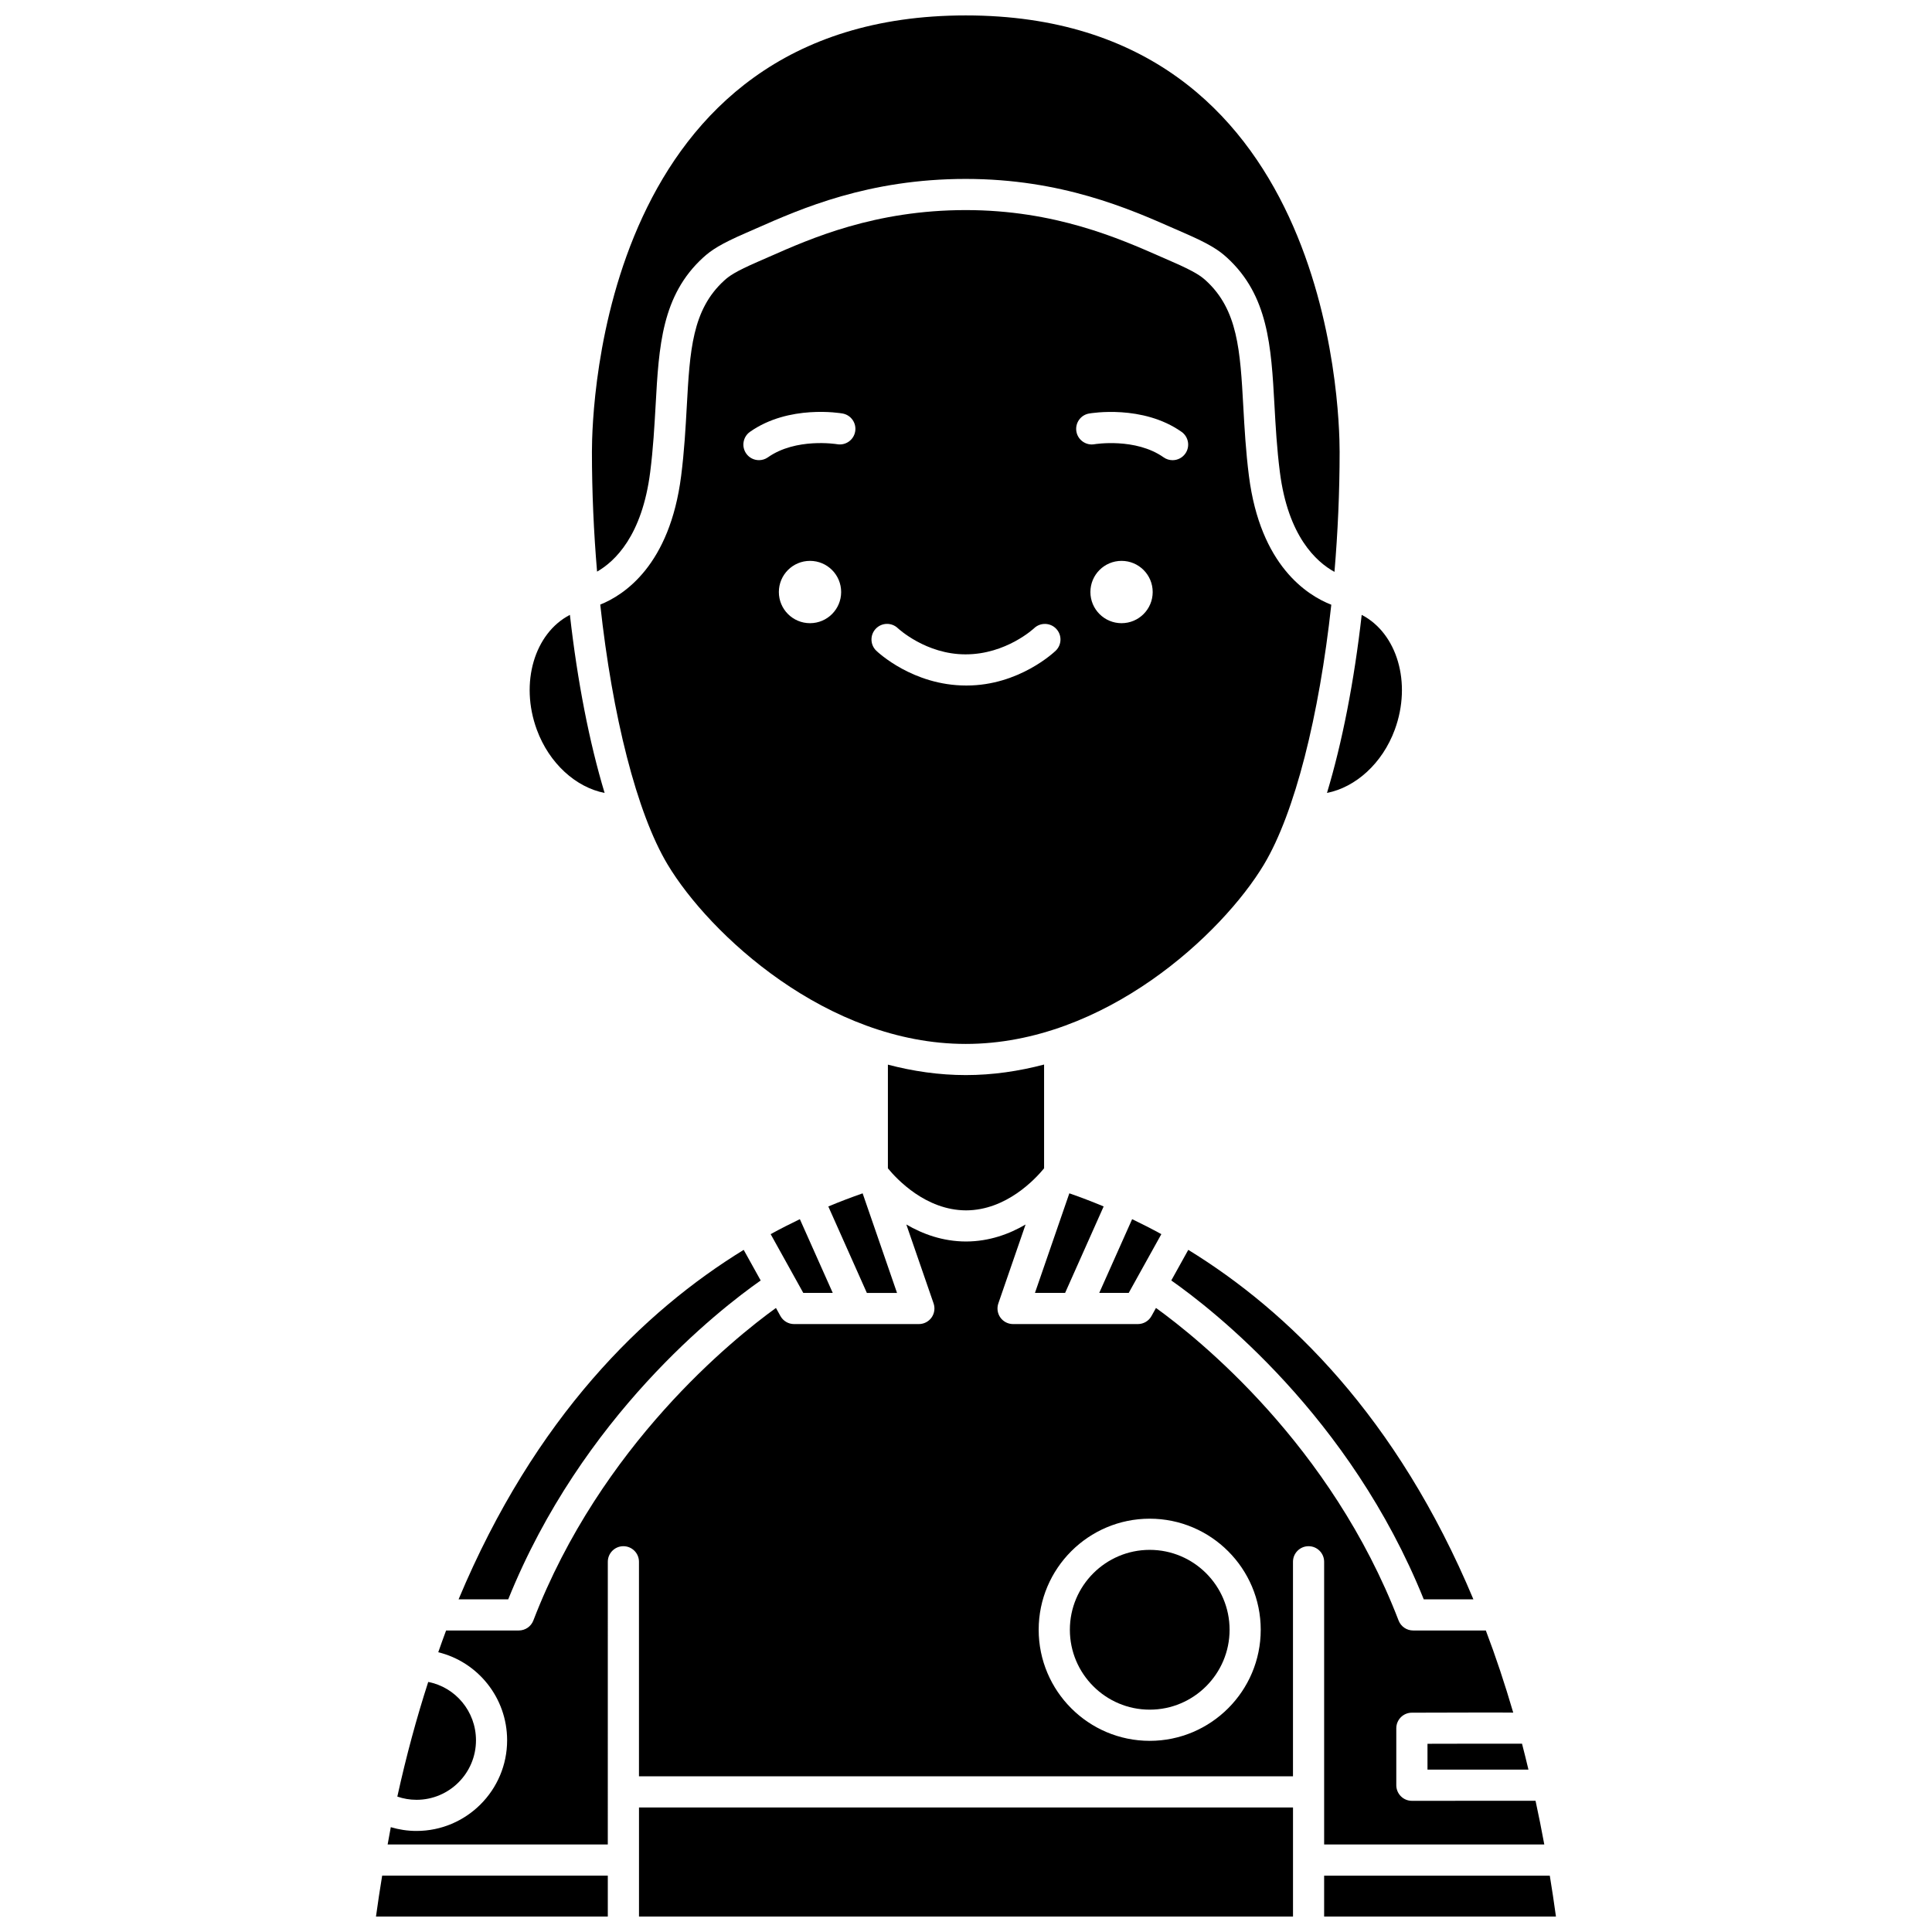 <?xml version="1.0" encoding="UTF-8"?>
<!-- Uploaded to: SVG Repo, www.svgrepo.com, Generator: SVG Repo Mixer Tools -->
<svg width="800px" height="800px" version="1.1" viewBox="144 144 512 512" xmlns="http://www.w3.org/2000/svg">
 <defs>
  <clipPath id="d">
   <path d="m243 641h63v10.902h-63z"/>
  </clipPath>
  <clipPath id="c">
   <path d="m313 623h174v28.902h-174z"/>
  </clipPath>
  <clipPath id="b">
   <path d="m300 148.09h200v147.91h-200z"/>
  </clipPath>
  <clipPath id="a">
   <path d="m494 641h63v10.902h-63z"/>
  </clipPath>
 </defs>
 <path d="m513.63 337.38c4.566-12.43 0.59-25.605-8.766-30.43-1.996 17.633-5.168 33.844-9.199 47.184 7.582-1.492 14.672-7.801 17.965-16.754z"/>
 <path d="m478.96 373.1c8.18-13.641 14.645-39.422 17.848-68.84-6.422-2.512-18.805-10.375-21.828-34.125-0.836-6.559-1.18-12.801-1.488-18.316-0.828-14.93-1.43-25.715-9.922-33.469-1.277-1.16-2.836-2.34-9.059-5.047l-2.699-1.184c-11.254-4.957-28.258-12.445-51.867-12.445-24.055 0-40.961 7.457-52.148 12.395l-2.816 1.234c-6.227 2.699-7.789 3.883-9.066 5.047-8.496 7.754-9.094 18.543-9.918 33.465-0.305 5.508-0.652 11.758-1.488 18.316-3.012 23.676-15.117 31.559-21.438 34.094 3.203 29.426 9.668 55.227 17.848 68.871 11.023 18.387 42.227 47.555 79.02 47.555 36.797 0 67.996-29.168 79.023-47.551zm-120.3-63.949c-4.559 0-8.254-3.695-8.254-8.258s3.695-8.258 8.254-8.258 8.254 3.695 8.254 8.258-3.695 8.258-8.254 8.258zm7.191-47.43c-0.258-0.043-10.934-1.746-18.34 3.473-0.723 0.512-1.555 0.754-2.375 0.754-1.297 0-2.578-0.605-3.379-1.75-1.312-1.863-0.867-4.438 0.996-5.758 10.305-7.262 23.957-4.961 24.527-4.856 2.246 0.395 3.746 2.539 3.348 4.785-0.395 2.246-2.531 3.746-4.777 3.352zm57.93 54.715c-0.391 0.375-9.723 9.234-23.621 9.234h-0.117c-14.109 0-23.441-8.859-23.832-9.234-1.641-1.582-1.684-4.199-0.098-5.84 1.582-1.637 4.184-1.684 5.828-0.113 0.109 0.102 7.445 6.926 17.891 6.926h0.086c10.715 0 18.062-6.859 18.137-6.926 1.645-1.566 4.262-1.508 5.832 0.133 1.574 1.641 1.531 4.238-0.105 5.82zm17.441-7.285c-4.559 0-8.254-3.695-8.254-8.258s3.695-8.258 8.254-8.258 8.254 3.695 8.254 8.258-3.695 8.258-8.254 8.258zm16.902-44.949c-0.805 1.141-2.082 1.75-3.379 1.75-0.82 0-1.652-0.242-2.375-0.754-7.453-5.254-18.23-3.492-18.344-3.473-2.219 0.391-4.383-1.117-4.769-3.363-0.387-2.242 1.102-4.379 3.344-4.773 0.574-0.102 14.223-2.402 24.527 4.856 1.863 1.316 2.309 3.894 0.996 5.758z"/>
 <path d="m521.31 567.84h13.156c-20.27-48.41-49.172-76.41-75.559-92.617l-4.504 8.113c11.074 7.769 47.34 35.977 66.906 84.504z"/>
 <path d="m436.48 463.72c-3.137-1.309-6.18-2.469-9.094-3.477l-9.113 26.391h7.992z"/>
 <path d="m451.77 471.06c-2.621-1.434-5.203-2.75-7.742-3.969l-8.715 19.543h7.809z"/>
 <path d="m522.3 606.12v6.848l26.754-0.008c-0.559-2.305-1.109-4.625-1.703-6.863-5.086-0.02-15.969 0-25.051 0.023z"/>
 <path d="m381.72 486.64-9.113-26.391c-2.914 1.012-5.953 2.168-9.094 3.477l10.215 22.914z"/>
 <path d="m400.01 464.76c10.672-0.023 18.367-8.312 20.684-11.141v-27.504c-6.664 1.754-13.602 2.793-20.75 2.793-7.109 0-14.008-1.027-20.641-2.766v27.477c2.312 2.816 10.012 11.113 20.707 11.141z"/>
 <path d="m348.23 471.06 8.648 15.574h7.809l-8.715-19.543c-2.539 1.219-5.117 2.531-7.742 3.969z"/>
 <path d="m270.14 605.2c0-7.684-5.465-14.086-12.656-15.465-3.059 9.457-5.809 19.566-8.188 30.379 1.598 0.551 3.273 0.852 5.094 0.852 8.68 0 15.75-7.074 15.75-15.766z"/>
 <g clip-path="url(#d)">
  <path d="m243.64 651.9h61.434v-10.832h-59.797c-0.578 3.551-1.137 7.144-1.637 10.832z"/>
 </g>
 <path d="m448.69 554.73c-11.672 0-21.164 9.5-21.164 21.172 0 11.68 9.492 21.176 21.164 21.176s21.164-9.5 21.164-21.176c0-11.672-9.492-21.172-21.164-21.172z"/>
 <g clip-path="url(#c)">
  <path d="m313.34 623h173.32v28.902h-173.32z"/>
 </g>
 <g clip-path="url(#b)">
  <path d="m316.31 269.09c0.797-6.269 1.117-12.094 1.438-17.727 0.863-15.605 1.613-29.082 12.598-39.113 2.172-1.98 4.625-3.609 11.344-6.523l2.769-1.215c11.824-5.215 29.684-13.094 55.48-13.094 25.348 0 43.312 7.914 55.195 13.148l2.66 1.164c6.719 2.918 9.172 4.543 11.344 6.523 10.988 10.031 11.738 23.504 12.605 39.113 0.312 5.637 0.637 11.465 1.434 17.727 2.164 17.016 9.633 23.805 14.469 26.461 0.883-10.395 1.367-21.117 1.367-31.836 0-11.836-2.777-115.63-99.074-115.63-96.289 0.004-99.074 103.8-99.074 115.63 0 10.691 0.484 21.391 1.363 31.77 4.731-2.707 11.938-9.523 14.082-26.402z"/>
 </g>
 <g clip-path="url(#a)">
  <path d="m554.71 641.07h-59.801v10.832h61.434c-0.5-3.688-1.051-7.281-1.633-10.832z"/>
 </g>
 <path d="m494.91 632.81h58.344c-0.727-3.949-1.5-7.812-2.32-11.586l-32.773 0.012c-1.094 0-2.148-0.434-2.918-1.211-0.773-0.777-1.211-1.824-1.211-2.918v-15.098c0-2.277 1.844-4.125 4.117-4.129l16.137-0.039c4.582-0.012 8.059-0.016 10.738 0.02-2.238-7.641-4.652-14.91-7.262-21.766h-19.27c-1.711 0-3.242-1.055-3.852-2.648-17.914-46.57-53.004-74.691-64.289-82.828l-1.195 2.148c-0.73 1.312-2.109 2.125-3.613 2.125h-16.59-0.012-0.008-16.457c-1.332 0-2.59-0.645-3.363-1.73-0.777-1.09-0.973-2.484-0.539-3.746l7.219-20.91c-4.312 2.519-9.605 4.488-15.793 4.504-6.199-0.016-11.496-1.992-15.812-4.508l7.223 20.914c0.434 1.258 0.234 2.656-0.539 3.746-0.777 1.086-2.027 1.73-3.363 1.73h-16.457-0.008-0.012-16.594c-1.5 0-2.883-0.812-3.613-2.125l-1.188-2.144c-11.289 8.156-46.41 36.348-64.293 82.824-0.609 1.594-2.148 2.648-3.852 2.648h-19.27c-0.715 1.875-1.391 3.832-2.078 5.769 10.453 2.535 18.25 12.02 18.25 23.332 0 13.246-10.773 24.023-24.016 24.023-2.371 0-4.637-0.355-6.812-1-0.293 1.5-0.555 3.062-0.836 4.59h58.344l0.004-74.922c0-2.281 1.852-4.129 4.129-4.129 2.281 0 4.129 1.852 4.129 4.129v56.852h173.32v-56.852c0-2.281 1.852-4.129 4.129-4.129 2.281 0 4.129 1.852 4.129 4.129v74.922zm-46.227-27.469c-16.227 0-29.422-13.207-29.422-29.438s13.199-29.434 29.422-29.434c16.227 0 29.422 13.203 29.422 29.434 0.004 16.23-13.195 29.438-29.422 29.438z"/>
 <path d="m345.59 483.34-4.504-8.113c-26.387 16.207-55.293 44.211-75.559 92.617h13.156c19.566-48.527 55.828-76.734 66.906-84.504z"/>
 <path d="m304.23 354.14c-4.035-13.344-7.207-29.555-9.199-47.191-9.359 4.832-13.336 18-8.766 30.43 3.289 8.957 10.379 15.281 17.965 16.762z"/>
</svg>